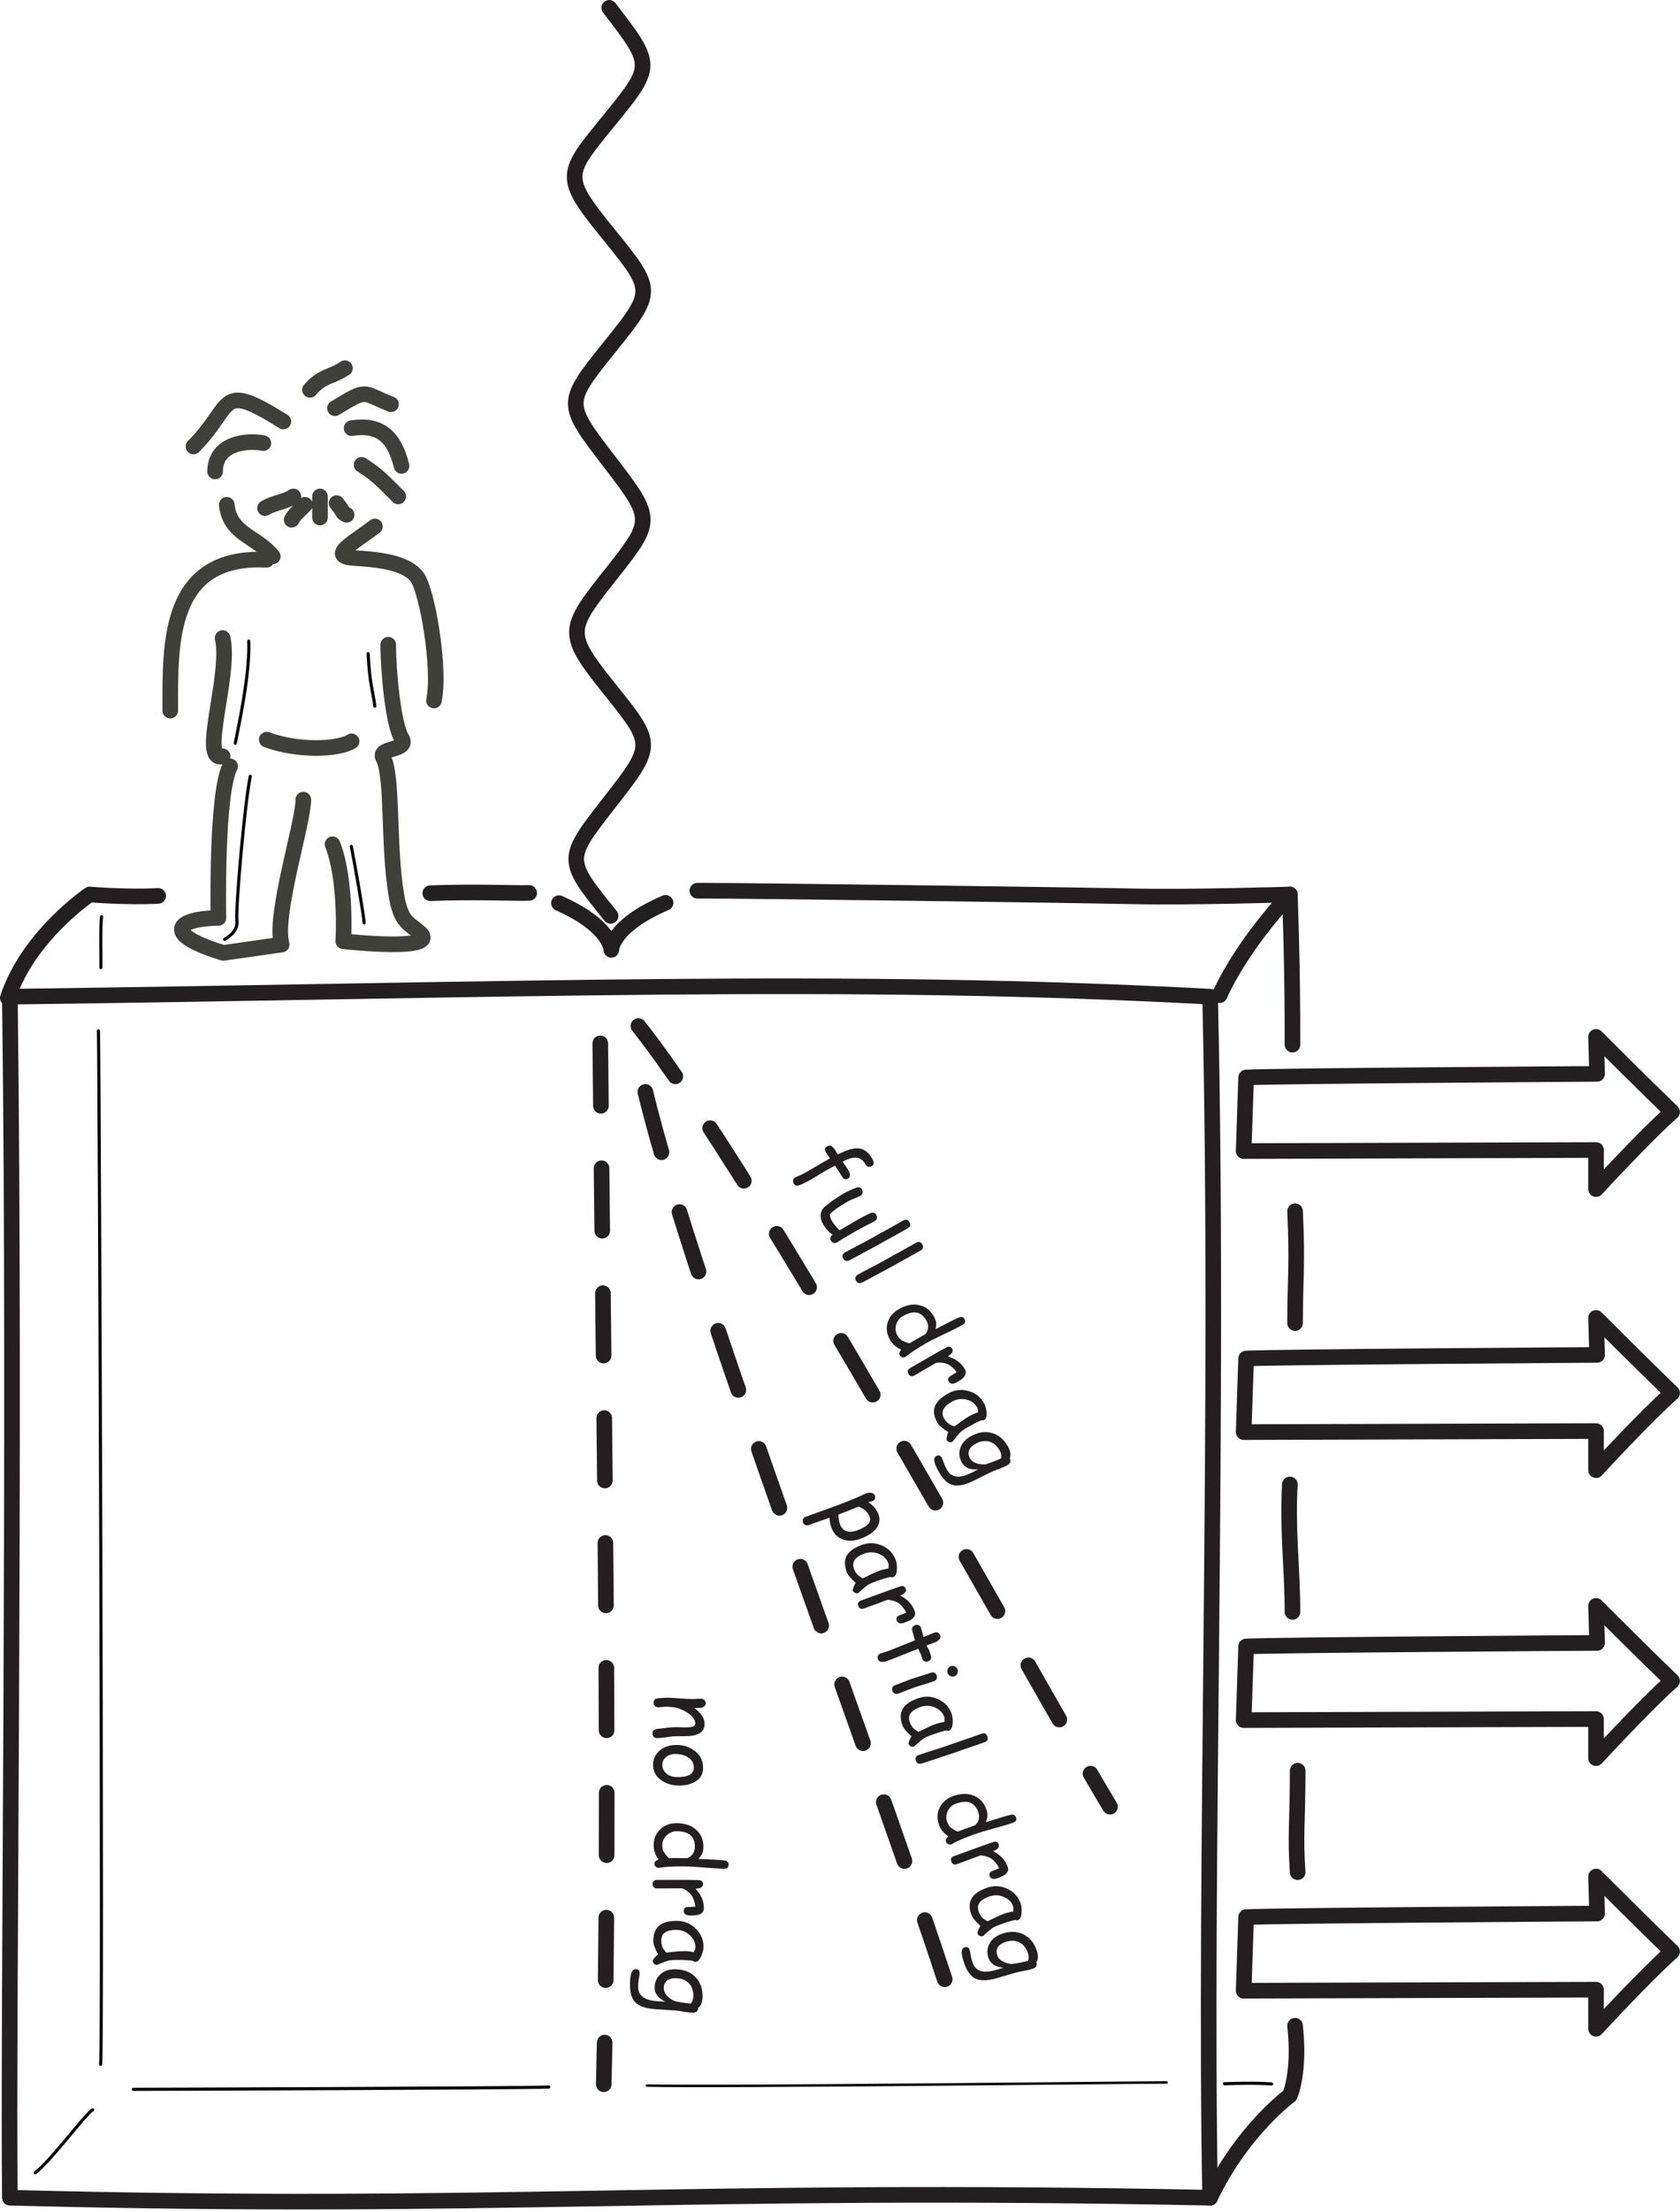 <?xml version="1.0" encoding="UTF-8" standalone="no"?>
<!DOCTYPE svg PUBLIC "-//W3C//DTD SVG 1.1//EN" "http://www.w3.org/Graphics/SVG/1.1/DTD/svg11.dtd">
<svg width="100%" height="100%" viewBox="0 0 673 885" version="1.1" xmlns="http://www.w3.org/2000/svg" xmlns:xlink="http://www.w3.org/1999/xlink" xml:space="preserve" xmlns:serif="http://www.serif.com/" style="fill-rule:evenodd;clip-rule:evenodd;stroke-linecap:round;stroke-linejoin:round;stroke-miterlimit:2;">
    <g transform="matrix(1,0,0,1,1.24176e-06,-3.183)">
        <g transform="matrix(4.167,0,0,4.167,0,0)">
            <path d="M58.569,1.514C62.809,7.035 62.87,7.035 58.602,12.277C54.332,17.52 53.971,17.673 58.451,23.191C62.934,28.713 62.934,28.713 58.605,34.107C54.275,39.501 54.275,39.501 58.576,45.097C62.878,50.693 62.817,50.769 58.669,56.012C54.521,61.254 54.308,61.595 58.58,66.927C62.88,72.295 62.94,72.295 58.611,77.841C54.343,83.31 54.282,83.311 58.704,88.756" style="fill:none;stroke:rgb(35,31,32);stroke-width:1.5px;"/>
        </g>
        <g transform="matrix(4.167,0,0,4.167,0,0)">
            <path d="M63.985,87.499C58.762,89.733 58.769,92.014 58.769,92.014C58.769,92.014 58.762,89.763 53.735,87.529" style="fill:none;stroke:rgb(35,31,32);stroke-width:1.5px;"/>
        </g>
        <g transform="matrix(4.167,0,0,4.167,0,0)">
            <path d="M153.435,127.377C153.435,127.377 158.311,132.254 160.749,134.591C158.261,136.775 153.435,142.007 153.435,142.007L153.435,138.248L119.559,138.349L119.796,131.278C122.793,131.125 153.537,130.933 153.537,130.933L153.435,127.377Z" style="fill:none;stroke:rgb(35,31,32);stroke-width:1.5px;"/>
        </g>
        <g transform="matrix(4.167,0,0,4.167,0,0)">
            <path d="M153.435,100.378C153.435,100.378 158.311,105.254 160.749,107.591C158.261,109.775 153.435,115.007 153.435,115.007L153.435,111.248L119.559,111.349L119.796,104.278C122.793,104.125 153.537,103.933 153.537,103.933L153.435,100.378Z" style="fill:none;stroke:rgb(35,31,32);stroke-width:1.5px;"/>
        </g>
        <g transform="matrix(4.167,0,0,4.167,0,0)">
            <path d="M153.435,155.044C153.435,155.044 158.311,159.921 160.749,162.258C158.261,164.442 153.435,169.674 153.435,169.674L153.435,165.915L119.559,166.016L119.796,158.944C122.793,158.792 153.537,158.6 153.537,158.6L153.435,155.044Z" style="fill:none;stroke:rgb(35,31,32);stroke-width:1.5px;"/>
        </g>
        <g transform="matrix(4.167,0,0,4.167,0,0)">
            <path d="M153.435,181.044C153.435,181.044 158.311,185.921 160.749,188.258C158.261,190.442 153.435,195.674 153.435,195.674L153.435,191.915L119.559,192.016L119.796,184.944C122.793,184.792 153.537,184.6 153.537,184.6L153.435,181.044Z" style="fill:none;stroke:rgb(35,31,32);stroke-width:1.5px;"/>
        </g>
        <g transform="matrix(4.167,0,0,4.167,0,0)">
            <path d="M116.334,96.518C117.252,136.376 115.752,180.126 116.334,211.902C65.501,210.877 48.001,213.127 0.949,211.902C0.751,195.127 1.501,139.876 0.949,96.518C50.001,95.877 81.002,94.627 116.334,96.518Z" style="fill:none;stroke:rgb(35,31,32);stroke-width:1.5px;"/>
        </g>
        <g transform="matrix(4.167,0,0,4.167,0,0)">
            <path d="M117.251,96.377C119.501,91.377 124.001,86.698 124.001,86.698C124.001,86.698 114.623,86.998 108.875,86.876C103,86.751 72.916,86.335 67.041,86.335" style="fill:none;stroke:rgb(35,31,32);stroke-width:1.5px;"/>
        </g>
        <g transform="matrix(4.167,0,0,4.167,0,0)">
            <path d="M15.208,86.835C12.208,87.001 8.616,86.698 8.616,86.698C8.616,86.698 2.75,90.627 0.75,96.627" style="fill:none;stroke:rgb(35,31,32);stroke-width:1.5px;"/>
        </g>
        <g transform="matrix(4.167,0,0,4.167,0,0)">
            <path d="M124.001,86.698C124.251,94.127 124.251,97.877 124.251,101.127" style="fill:none;stroke:rgb(35,31,32);stroke-width:1.5px;"/>
        </g>
        <g transform="matrix(4.167,0,0,4.167,0,0)">
            <path d="M124.501,117.127C124.751,122.377 124.501,123.627 124.501,127.877" style="fill:none;stroke:rgb(35,31,32);stroke-width:1.5px;"/>
        </g>
        <g transform="matrix(4.167,0,0,4.167,0,0)">
            <path d="M124.001,143.377C123.751,147.877 124.251,151.377 124.251,155.627" style="fill:none;stroke:rgb(35,31,32);stroke-width:1.5px;"/>
        </g>
        <g transform="matrix(4.167,0,0,4.167,0,0)">
            <path d="M124.751,170.877C124.751,176.127 124.501,176.877 124.751,180.627" style="fill:none;stroke:rgb(35,31,32);stroke-width:1.5px;"/>
        </g>
        <g transform="matrix(4.167,0,0,4.167,0,0)">
            <path d="M124.501,195.377C125.001,199.877 124.001,202.082 124.001,202.082C124.001,202.082 119.418,205.428 116.334,211.902" style="fill:none;stroke:rgb(35,31,32);stroke-width:1.5px;"/>
        </g>
        <g transform="matrix(4.167,0,0,4.167,0,0)">
            <path d="M25.64,71.825C28.681,72.945 32.522,72.784 33.802,71.986M37.323,62.702C37.323,65.263 37.804,70.384 38.605,71.665C39.403,72.945 36.259,72.515 36.843,73.585C37.804,75.345 37.286,82.091 38.124,86.868C38.544,89.275 39.218,89.419 40.202,90.23C42.817,92.292 33.003,91.189 33.003,91.189C33.003,91.189 33.349,85.367 31.968,81.872M36.042,51.339C33.962,52.941 31.401,54.22 34.122,54.38C36.843,54.54 39.132,54.917 40.093,56.199C41.054,57.478 42.368,64.972 41.718,68.06M22.12,74.386C20.755,76.997 20.999,88.949 20.999,88.949C20.999,88.949 17.48,88.949 17.48,90.07C17.48,91.189 21.48,92.31 21.48,92.31L27.081,91.509C26.28,88.788 29.161,79.827 29.161,77.585M21.401,62.06C22.218,65.542 19.13,74.074 21.401,73.423M25.64,54.54C16.043,54.085 16.368,62.673 16.368,69.034M21.8,49.259C22.101,52.118 24.663,52.265 26.226,54.22M32.362,49.099C33.241,50.197 32.808,49.962 33.323,50.22M29.8,38.216C30.98,36.841 31.819,37.031 33.163,36.136M34.763,45.419C36.292,46.365 37.108,47.286 38.284,48.458M33.802,41.898C36.569,41.472 37.909,42.745 38.605,45.525M32.202,39.978C35.401,38.056 34.698,38.447 37.589,39.603M25.319,43.337C23.554,42.997 20.679,43.431 20.679,46.058M27.241,41.257C20.905,37.296 22.542,39.712 18.599,43.658M29.321,49.259C28.89,49.736 28.327,50.124 28.042,50.7M30.761,48.458L30.761,50.486M25.48,49.579C26.355,49.044 27.366,49.015 28.2,48.458" style="fill:none;stroke:rgb(62,64,57);stroke-width:1.5px;"/>
        </g>
        <g transform="matrix(4.167,0,0,4.167,0,0)">
            <path d="M41.364,86.575C45.708,86.409 49.522,86.594 50.875,86.55" style="fill:none;stroke:rgb(35,31,32);stroke-width:1.5px;"/>
        </g>
        <g transform="matrix(4.167,0,0,4.167,0,0)">
            <path d="M61.375,99.333C73.331,114.48 99.485,162.364 106.709,174.335" style="fill:none;stroke:rgb(35,31,32);stroke-width:1.5px;stroke-dasharray:6,6;"/>
        </g>
        <g transform="matrix(4.167,0,0,4.167,0,0)">
            <path d="M57.708,101C58.041,136.333 58.708,175.333 58.041,201" style="fill:none;stroke:rgb(35,31,32);stroke-width:1.5px;stroke-dasharray:6,6;"/>
        </g>
        <g transform="matrix(4.167,0,0,4.167,0,0)">
            <path d="M62.041,105.667C66.708,125 84.375,170.667 92.041,194.667" style="fill:none;stroke:rgb(35,31,32);stroke-width:1.5px;stroke-dasharray:6,6;"/>
        </g>
        <g transform="matrix(4.167,0,0,4.167,0,0)">
            <path d="M62.842,167.619C62.923,167.7 63.031,167.745 63.157,167.745C63.4,167.745 63.715,167.718 64.102,167.655C64.489,167.592 64.795,167.565 65.038,167.565L65.893,167.565C66.433,167.556 66.838,167.484 67.117,167.358C67.531,167.169 67.738,166.845 67.738,166.377C67.738,165.855 67.414,165.351 66.757,164.856L67.27,164.847C67.648,164.82 67.837,164.667 67.837,164.397C67.837,164.271 67.801,164.172 67.72,164.091C67.639,164.001 67.531,163.965 67.405,163.965C67.315,163.965 67.171,163.965 66.991,163.974C66.802,163.983 66.667,163.992 66.577,163.992C66.271,163.992 65.857,163.974 65.317,163.929C64.786,163.884 64.372,163.866 64.066,163.866C63.976,163.866 63.85,163.875 63.67,163.893C63.499,163.911 63.364,163.92 63.274,163.92C63.148,163.92 63.04,163.965 62.959,164.037C62.878,164.118 62.833,164.226 62.833,164.352C62.833,164.478 62.878,164.586 62.959,164.658C63.04,164.739 63.148,164.784 63.274,164.784C63.364,164.784 63.499,164.775 63.67,164.757C63.85,164.739 63.976,164.73 64.066,164.73C64.201,164.73 64.345,164.739 64.489,164.757C64.66,164.775 64.804,164.793 64.921,164.793C65.461,164.946 65.911,165.162 66.262,165.432C66.649,165.729 66.847,166.044 66.847,166.368C66.847,166.602 66.532,166.719 65.902,166.719C65.812,166.719 65.677,166.719 65.479,166.71C65.281,166.701 65.146,166.692 65.065,166.692C64.768,166.692 64.444,166.71 64.102,166.755L63.139,166.872C62.86,166.908 62.725,167.052 62.725,167.304C62.725,167.43 62.761,167.538 62.842,167.619Z" style="fill:rgb(35,31,32);fill-rule:nonzero;"/>
        </g>
        <g transform="matrix(4.167,0,0,4.167,0,0)">
            <path d="M63.562,171.79C64.021,172.123 64.579,172.294 65.227,172.303C65.839,172.312 66.361,172.195 66.793,171.952C67.324,171.655 67.594,171.205 67.594,170.62C67.594,169.891 67.297,169.315 66.703,168.91C66.199,168.559 65.614,168.388 64.957,168.406C64.273,168.424 63.724,168.631 63.328,169.027C62.959,169.387 62.779,169.81 62.779,170.305C62.779,170.917 63.04,171.421 63.562,171.79ZM65.002,171.484C64.579,171.466 64.246,171.34 64.003,171.088C63.778,170.872 63.67,170.602 63.67,170.296C63.67,170.035 63.769,169.81 63.967,169.621C64.201,169.387 64.534,169.27 64.957,169.27C65.38,169.27 65.758,169.369 66.091,169.558C66.505,169.801 66.703,170.134 66.703,170.566C66.703,171.214 66.136,171.529 65.002,171.484Z" style="fill:rgb(35,31,32);fill-rule:nonzero;"/>
        </g>
        <g transform="matrix(4.167,0,0,4.167,0,0)">
            <path d="M69.619,180.293C69.898,180.293 70.042,180.158 70.042,179.897C70.042,179.672 69.916,179.537 69.655,179.501C69.223,179.447 68.395,179.402 67.162,179.357L67.459,178.943C67.567,178.763 67.621,178.493 67.621,178.16C67.621,177.494 67.387,176.954 66.91,176.54C66.442,176.126 65.821,175.919 65.038,175.919C64.39,175.919 63.859,176.126 63.445,176.531C63.04,176.936 62.842,177.44 62.842,178.043C62.842,178.286 62.878,178.529 62.959,178.754C63.04,178.979 63.157,179.204 63.31,179.411C63.049,179.492 62.914,179.627 62.914,179.807C62.914,179.915 62.95,180.005 63.031,180.086C63.103,180.176 63.202,180.212 63.319,180.212C63.346,180.212 63.382,180.212 63.418,180.203C63.913,180.113 64.651,180.068 65.632,180.068C66.055,180.068 66.487,180.086 66.919,180.122C68.314,180.239 69.205,180.293 69.619,180.293ZM66.622,178.835C66.505,179.024 66.325,179.168 66.091,179.276L65.578,179.276L65.065,179.267L64.309,179.276C64.255,179.24 64.21,179.195 64.174,179.15C63.976,178.925 63.859,178.763 63.805,178.664C63.715,178.493 63.67,178.286 63.67,178.043C63.67,177.683 63.805,177.368 64.075,177.098C64.354,176.828 64.678,176.693 65.056,176.693C65.641,176.693 66.073,176.819 66.37,177.062C66.658,177.305 66.802,177.683 66.802,178.169C66.802,178.43 66.739,178.655 66.622,178.835Z" style="fill:rgb(35,31,32);fill-rule:nonzero;"/>
        </g>
        <g transform="matrix(4.167,0,0,4.167,0,0)">
            <path d="M66.586,184.788C66.946,184.788 67.216,184.725 67.396,184.608C67.576,184.491 67.666,184.32 67.666,184.077C67.666,183.393 67.396,182.772 66.856,182.205C67.342,182.205 67.585,182.061 67.585,181.773C67.585,181.512 67.441,181.386 67.144,181.386C67.045,181.386 66.901,181.386 66.703,181.377C66.514,181.368 66.37,181.368 66.271,181.368L63.184,181.368C62.887,181.368 62.743,181.494 62.743,181.755C62.743,182.043 62.887,182.187 63.184,182.187L65.596,182.178C65.974,182.349 66.262,182.565 66.46,182.826C66.658,183.105 66.793,183.483 66.847,183.942L66.478,183.96C66.325,183.969 66.226,183.969 66.172,183.969C65.875,183.969 65.731,184.095 65.731,184.347C65.731,184.617 65.911,184.761 66.28,184.788L66.586,184.788Z" style="fill:rgb(35,31,32);fill-rule:nonzero;"/>
        </g>
        <g transform="matrix(4.167,0,0,4.167,0,0)">
            <path d="M62.869,189.41C62.941,189.491 63.04,189.536 63.157,189.536L63.229,189.509C63.337,189.464 63.409,189.428 63.463,189.41C63.85,189.257 64.111,189.167 64.237,189.131C64.444,189.077 64.732,189.059 65.101,189.059C65.497,189.059 65.821,189.068 66.082,189.086C66.334,189.104 66.514,189.122 66.631,189.158C66.694,189.212 66.757,189.248 66.838,189.248C67.072,189.248 67.27,189.041 67.432,188.645C67.567,188.33 67.63,188.042 67.63,187.79C67.63,187.106 67.378,186.53 66.874,186.035C66.37,185.549 65.767,185.306 65.056,185.306C64.309,185.306 63.751,185.45 63.382,185.747C62.995,186.062 62.806,186.566 62.806,187.25C62.806,187.394 62.842,187.574 62.923,187.79C62.995,187.997 63.112,188.249 63.265,188.528C63.175,188.591 63.067,188.69 62.941,188.825C62.815,188.969 62.752,189.068 62.752,189.131C62.752,189.239 62.788,189.329 62.869,189.41ZM64.057,188.357C63.895,188.159 63.778,188.015 63.724,187.907C63.625,187.709 63.571,187.475 63.571,187.196C63.571,186.854 63.688,186.593 63.931,186.422C64.174,186.251 64.534,186.17 65.011,186.17C65.497,186.17 65.929,186.332 66.298,186.665C66.667,186.998 66.856,187.385 66.856,187.844C66.856,187.889 66.847,187.952 66.82,188.033C66.793,188.105 66.748,188.204 66.694,188.312C66.523,188.276 66.37,188.249 66.217,188.24C66.073,188.222 65.938,188.213 65.812,188.213C65.416,188.213 64.84,188.258 64.057,188.357Z" style="fill:rgb(35,31,32);fill-rule:nonzero;"/>
        </g>
        <g transform="matrix(4.167,0,0,4.167,0,0)">
            <path d="M65.758,194.033C66.109,194.096 66.388,194.123 66.595,194.123C66.937,194.123 67.108,193.97 67.117,193.655C67.261,193.556 67.36,193.421 67.432,193.232C67.504,193.052 67.54,192.818 67.54,192.548C67.54,191.738 67.288,191.108 66.793,190.64C66.307,190.181 65.677,189.956 64.885,189.956C64.309,189.956 63.832,190.118 63.472,190.451C63.112,190.784 62.932,191.216 62.932,191.747C62.932,192.026 63.022,192.278 63.193,192.494C63.364,192.719 63.616,192.899 63.958,193.061C63.175,193.052 62.59,192.98 62.212,192.836C61.645,192.62 61.357,192.233 61.348,191.675C61.339,191.378 61.366,191.099 61.42,190.856C61.465,190.613 61.492,190.433 61.492,190.325C61.492,190.073 61.366,189.947 61.105,189.947C60.871,189.947 60.718,190.127 60.646,190.496C60.592,190.766 60.565,191.09 60.565,191.477C60.565,192.143 60.7,192.656 60.97,193.007C61.195,193.295 61.546,193.502 62.023,193.637C62.392,193.736 62.878,193.799 63.463,193.817L64.939,193.916C65.083,193.925 65.353,193.97 65.758,194.033ZM66.595,192.899C66.559,193.025 66.496,193.142 66.415,193.259C65.812,193.187 65.362,193.124 65.083,193.061C64.813,193.025 64.543,192.881 64.264,192.629C63.967,192.359 63.814,192.071 63.814,191.774C63.814,191.45 63.913,191.216 64.102,191.054C64.291,190.892 64.579,190.811 64.957,190.811C65.434,190.811 65.83,190.946 66.145,191.216C66.487,191.522 66.658,191.954 66.658,192.503C66.658,192.638 66.64,192.773 66.595,192.899Z" style="fill:rgb(35,31,32);fill-rule:nonzero;"/>
        </g>
        <g transform="matrix(4.167,0,0,4.167,0,0)">
            <path d="M83.79,112.812C84.032,112.673 84.053,112.421 83.841,112.055C83.522,111.502 83.12,111.183 82.647,111.102C82.256,111.037 81.762,111.135 81.152,111.394C80.893,111.502 80.689,111.599 80.544,111.672L80.325,111.31C80.053,110.875 79.794,110.733 79.545,110.877C79.295,111.021 79.243,111.218 79.391,111.475C79.441,111.561 79.569,111.747 79.777,112.053L78.67,112.692L77.638,113.298C77.248,113.523 76.876,113.707 76.517,113.841C76.486,113.859 76.458,113.865 76.435,113.879C76.333,113.937 76.278,114.021 76.248,114.132C76.223,114.25 76.241,114.354 76.304,114.463C76.417,114.658 76.586,114.716 76.811,114.638C77.115,114.535 77.507,114.35 77.991,114.071C78.139,113.986 78.376,113.839 78.683,113.651C78.99,113.463 79.227,113.316 79.383,113.226L80.267,112.757C80.575,113.203 80.758,113.482 80.825,113.599C80.885,113.72 80.951,113.817 81.016,113.894C81.16,114.071 81.327,114.109 81.515,114.001C81.772,113.853 81.779,113.578 81.545,113.173C81.473,113.048 81.296,112.776 81.017,112.366L81.256,112.238C82.158,111.821 82.785,111.917 83.14,112.533C83.329,112.86 83.548,112.952 83.79,112.812Z" style="fill:rgb(35,31,32);fill-rule:nonzero;"/>
        </g>
        <g transform="matrix(4.167,0,0,4.167,0,0)">
            <path d="M84.087,118.079C84.201,118.024 84.264,117.935 84.294,117.825C84.319,117.706 84.308,117.598 84.245,117.489C84.115,117.263 83.931,117.213 83.679,117.317C83.246,117.504 82.762,117.763 82.216,118.078L81.48,118.514L80.709,118.959C80.379,118.64 80.118,118.313 79.924,117.978C79.875,117.892 79.845,117.805 79.824,117.714C79.797,117.615 79.784,117.519 79.781,117.406C79.936,117.243 80.156,117.065 80.434,116.863C80.724,116.664 81.082,116.437 81.502,116.194C81.635,116.117 81.839,116.02 82.119,115.911C82.398,115.801 82.594,115.709 82.711,115.641C82.82,115.578 82.891,115.485 82.921,115.375C82.946,115.256 82.928,115.153 82.865,115.043C82.743,114.833 82.567,114.779 82.326,114.866C81.841,115.052 81.421,115.243 81.07,115.445C80.548,115.747 79.975,116.14 79.363,116.629C79.078,116.855 78.918,117.135 78.894,117.471C78.872,117.775 78.959,118.088 79.152,118.423C79.391,118.837 79.688,119.153 80.032,119.371C79.822,119.565 79.769,119.761 79.882,119.956C79.945,120.065 80.025,120.133 80.14,120.171C80.251,120.2 80.367,120.185 80.476,120.122C80.531,120.091 80.612,120.033 80.724,119.958C80.829,119.887 80.915,119.838 80.969,119.806C81.156,119.698 81.429,119.541 81.791,119.322C82.157,119.11 82.43,118.953 82.609,118.849L84.087,118.079Z" style="fill:rgb(35,31,32);fill-rule:nonzero;"/>
        </g>
        <g transform="matrix(4.167,0,0,4.167,0,0)">
            <path d="M85.881,119.548C86.4,119.258 86.864,119.001 87.262,118.771C87.519,118.623 87.572,118.426 87.428,118.176C87.284,117.927 87.087,117.874 86.83,118.023C86.432,118.252 85.968,118.51 85.449,118.799C84.918,119.085 84.453,119.343 84.056,119.572C83.752,119.748 83.275,120.002 82.646,120.334C82.012,120.659 81.543,120.909 81.239,121.084C80.982,121.233 80.922,121.434 81.066,121.683C81.196,121.909 81.393,121.962 81.664,121.837C82.067,121.635 82.36,121.477 82.562,121.36L84.488,120.321C84.885,120.091 85.35,119.833 85.881,119.548Z" style="fill:rgb(35,31,32);fill-rule:nonzero;"/>
        </g>
        <g transform="matrix(4.167,0,0,4.167,0,0)">
            <path d="M87.113,121.682C87.632,121.393 88.097,121.135 88.494,120.906C88.751,120.757 88.804,120.561 88.66,120.311C88.516,120.062 88.319,120.009 88.062,120.158C87.665,120.387 87.2,120.645 86.681,120.934C86.15,121.22 85.686,121.478 85.288,121.707C84.984,121.883 84.508,122.137 83.878,122.469C83.245,122.794 82.776,123.043 82.472,123.219C82.215,123.367 82.154,123.569 82.298,123.818C82.429,124.044 82.625,124.097 82.896,123.972C83.299,123.77 83.592,123.611 83.795,123.494L85.72,122.455C86.118,122.226 86.582,121.968 87.113,121.682Z" style="fill:rgb(35,31,32);fill-rule:nonzero;"/>
        </g>
        <g transform="matrix(4.167,0,0,4.167,0,0)">
            <path d="M92.55,128.039C92.792,127.9 92.849,127.711 92.718,127.485C92.606,127.29 92.429,127.236 92.185,127.335C91.784,127.504 91.045,127.879 89.954,128.457L90.004,127.95C90.008,127.74 89.92,127.479 89.753,127.191C89.42,126.614 88.948,126.263 88.327,126.143C87.715,126.019 87.074,126.15 86.396,126.542C85.835,126.866 85.478,127.31 85.322,127.868C85.174,128.421 85.254,128.957 85.556,129.479C85.677,129.689 85.83,129.882 86.013,130.036C86.195,130.191 86.409,130.327 86.645,130.43C86.46,130.63 86.41,130.815 86.5,130.971C86.554,131.064 86.63,131.124 86.741,131.154C86.848,131.196 86.952,131.177 87.054,131.119C87.077,131.105 87.108,131.087 87.135,131.062C87.518,130.736 88.135,130.328 88.985,129.838C89.351,129.626 89.734,129.426 90.126,129.241C91.393,128.645 92.192,128.246 92.55,128.039ZM89.226,128.275C89.219,128.497 89.135,128.712 88.986,128.922L88.542,129.179L88.093,129.428L87.443,129.813C87.378,129.809 87.317,129.793 87.263,129.772C86.979,129.676 86.797,129.594 86.7,129.535C86.537,129.432 86.395,129.275 86.273,129.065C86.093,128.753 86.052,128.413 86.151,128.044C86.258,127.671 86.471,127.392 86.798,127.203C87.305,126.91 87.742,126.803 88.121,126.865C88.492,126.932 88.805,127.187 89.048,127.608C89.179,127.834 89.237,128.061 89.226,128.275Z" style="fill:rgb(35,31,32);fill-rule:nonzero;"/>
        </g>
        <g transform="matrix(4.167,0,0,4.167,0,0)">
            <path d="M92.171,133.449C92.483,133.269 92.685,133.079 92.782,132.888C92.88,132.697 92.872,132.503 92.751,132.293C92.409,131.701 91.864,131.298 91.113,131.077C91.534,130.834 91.673,130.588 91.529,130.338C91.398,130.112 91.21,130.075 90.953,130.224C90.867,130.273 90.743,130.345 90.567,130.436C90.399,130.523 90.274,130.595 90.188,130.644L87.515,132.188C87.257,132.336 87.196,132.518 87.326,132.744C87.47,132.993 87.667,133.046 87.924,132.897L90.009,131.683C90.421,131.643 90.779,131.686 91.081,131.813C91.392,131.955 91.698,132.215 91.974,132.586L91.663,132.786C91.535,132.87 91.45,132.919 91.403,132.946C91.146,133.095 91.084,133.276 91.21,133.494C91.345,133.728 91.573,133.763 91.906,133.602C91.953,133.575 92.038,133.525 92.171,133.449Z" style="fill:rgb(35,31,32);fill-rule:nonzero;"/>
        </g>
        <g transform="matrix(4.167,0,0,4.167,0,0)">
            <path d="M91.262,139.309C91.365,139.343 91.474,139.332 91.575,139.274L91.624,139.214C91.695,139.121 91.739,139.054 91.777,139.012C92.036,138.686 92.217,138.477 92.308,138.383C92.46,138.233 92.7,138.073 93.02,137.889C93.363,137.691 93.648,137.536 93.883,137.422C94.11,137.311 94.275,137.237 94.394,137.209C94.476,137.225 94.549,137.224 94.619,137.184C94.821,137.067 94.889,136.789 94.832,136.365C94.791,136.024 94.702,135.743 94.576,135.525C94.234,134.933 93.727,134.56 93.043,134.383C92.364,134.214 91.72,134.305 91.104,134.661C90.458,135.034 90.046,135.438 89.875,135.88C89.698,136.346 89.786,136.877 90.128,137.47C90.2,137.594 90.321,137.732 90.499,137.879C90.665,138.022 90.892,138.182 91.164,138.347C91.118,138.446 91.074,138.586 91.032,138.766C90.995,138.954 90.99,139.071 91.022,139.126C91.076,139.219 91.152,139.279 91.262,139.309ZM91.765,137.803C91.526,137.712 91.352,137.646 91.251,137.58C91.067,137.458 90.903,137.282 90.763,137.04C90.592,136.744 90.563,136.46 90.688,136.19C90.813,135.92 91.084,135.67 91.498,135.432C91.918,135.189 92.374,135.113 92.86,135.217C93.346,135.321 93.703,135.561 93.932,135.959C93.955,135.998 93.979,136.057 93.996,136.141C94.008,136.216 94.019,136.325 94.026,136.445C93.86,136.5 93.714,136.553 93.577,136.621C93.443,136.678 93.322,136.738 93.213,136.801C92.87,136.999 92.393,137.325 91.765,137.803Z" style="fill:rgb(35,31,32);fill-rule:nonzero;"/>
        </g>
        <g transform="matrix(4.167,0,0,4.167,0,0)">
            <path d="M96.076,141.869C96.412,141.748 96.667,141.632 96.846,141.528C97.142,141.357 97.214,141.139 97.064,140.862C97.139,140.704 97.158,140.538 97.125,140.338C97.098,140.146 97.012,139.926 96.877,139.692C96.472,138.99 95.939,138.571 95.276,138.413C94.626,138.259 93.968,138.379 93.282,138.775C92.783,139.063 92.451,139.442 92.305,139.91C92.16,140.378 92.22,140.842 92.486,141.302C92.625,141.544 92.829,141.717 93.085,141.819C93.346,141.928 93.654,141.958 94.031,141.927C93.349,142.311 92.806,142.541 92.407,142.605C91.808,142.702 91.365,142.511 91.078,142.032C90.922,141.779 90.806,141.524 90.731,141.287C90.648,141.054 90.582,140.884 90.528,140.791C90.402,140.573 90.23,140.526 90.004,140.657C89.801,140.774 89.758,141.006 89.881,141.362C89.969,141.623 90.107,141.917 90.301,142.252C90.634,142.829 91.007,143.205 91.417,143.374C91.755,143.511 92.163,143.515 92.644,143.394C93.013,143.295 93.465,143.106 93.981,142.829L95.308,142.177C95.438,142.113 95.694,142.017 96.076,141.869ZM96.234,140.468C96.266,140.596 96.27,140.728 96.258,140.87C95.7,141.109 95.279,141.28 95.006,141.365C94.754,141.469 94.448,141.479 94.08,141.4C93.688,141.315 93.412,141.142 93.263,140.885C93.101,140.604 93.07,140.352 93.153,140.117C93.235,139.882 93.444,139.668 93.771,139.479C94.185,139.241 94.595,139.16 95.003,139.236C95.452,139.33 95.816,139.619 96.091,140.094C96.158,140.211 96.21,140.337 96.234,140.468Z" style="fill:rgb(35,31,32);fill-rule:nonzero;"/>
        </g>
        <g transform="matrix(4.167,0,0,4.167,0,0)">
            <path d="M81.035,148.664C81.541,148.843 82.09,148.825 82.682,148.61C83.333,148.373 83.82,148.081 84.141,147.725C84.544,147.281 84.65,146.782 84.444,146.216C84.37,146.013 84.251,145.817 84.095,145.625C83.93,145.436 83.729,145.25 83.473,145.075C83.553,145.056 83.632,145.037 83.723,145.023C83.793,145.007 83.836,144.991 83.861,144.982C83.971,144.942 84.052,144.874 84.1,144.77C84.148,144.667 84.157,144.558 84.12,144.457C84.061,144.296 83.934,144.208 83.742,144.182C83.579,144.155 83.406,144.18 83.212,144.251L82.391,144.626C81.912,144.839 81.369,145.056 80.763,145.286L79.114,145.886L77.462,146.478C77.343,146.521 77.254,146.592 77.206,146.695C77.157,146.799 77.152,146.916 77.195,147.035C77.235,147.145 77.314,147.231 77.418,147.279C77.522,147.327 77.636,147.324 77.754,147.281L79.736,146.569C79.763,146.933 79.832,147.253 79.933,147.532C80.14,148.099 80.506,148.473 81.035,148.664ZM83.443,147.203C83.236,147.422 82.885,147.616 82.386,147.798C82.031,147.927 81.716,147.956 81.429,147.878C81.111,147.793 80.885,147.569 80.762,147.23C80.651,146.926 80.603,146.608 80.61,146.261C81.295,146.011 81.94,145.758 82.554,145.496C82.845,145.639 83.065,145.769 83.194,145.886C83.381,146.057 83.523,146.264 83.615,146.517C83.705,146.763 83.645,146.995 83.443,147.203Z" style="fill:rgb(35,31,32);fill-rule:nonzero;"/>
        </g>
        <g transform="matrix(4.167,0,0,4.167,0,0)">
            <path d="M82.193,153.793C82.289,153.845 82.397,153.853 82.507,153.813L82.566,153.763C82.652,153.684 82.707,153.626 82.752,153.59C83.063,153.314 83.277,153.14 83.384,153.063C83.56,152.942 83.824,152.826 84.171,152.7C84.543,152.565 84.85,152.462 85.102,152.39C85.345,152.321 85.52,152.276 85.642,152.27C85.72,152.299 85.792,152.311 85.868,152.284C86.088,152.204 86.203,151.941 86.22,151.514C86.239,151.172 86.199,150.88 86.113,150.643C85.879,150 85.445,149.545 84.803,149.252C84.163,148.968 83.513,148.946 82.845,149.189C82.143,149.444 81.668,149.771 81.423,150.176C81.167,150.604 81.162,151.142 81.395,151.785C81.445,151.921 81.54,152.077 81.69,152.253C81.829,152.423 82.025,152.619 82.264,152.829C82.201,152.919 82.133,153.049 82.061,153.219C81.992,153.397 81.967,153.512 81.988,153.571C82.025,153.673 82.09,153.745 82.193,153.793ZM82.95,152.398C82.73,152.267 82.57,152.172 82.483,152.089C82.322,151.936 82.191,151.735 82.096,151.473C81.979,151.151 82,150.866 82.169,150.622C82.339,150.379 82.65,150.179 83.098,150.016C83.555,149.85 84.016,149.854 84.477,150.041C84.937,150.228 85.247,150.527 85.404,150.958C85.42,151 85.433,151.063 85.435,151.148C85.434,151.225 85.426,151.333 85.412,151.453C85.239,151.478 85.086,151.505 84.939,151.549C84.798,151.581 84.668,151.619 84.55,151.662C84.177,151.797 83.652,152.037 82.95,152.398Z" style="fill:rgb(35,31,32);fill-rule:nonzero;"/>
        </g>
        <g transform="matrix(4.167,0,0,4.167,0,0)">
            <path d="M87.159,156.571C87.498,156.448 87.73,156.296 87.859,156.125C87.988,155.953 88.014,155.762 87.931,155.534C87.697,154.891 87.231,154.4 86.53,154.052C86.986,153.885 87.165,153.667 87.067,153.396C86.978,153.151 86.799,153.082 86.52,153.183C86.427,153.217 86.292,153.267 86.103,153.326C85.922,153.382 85.787,153.431 85.694,153.465L82.793,154.521C82.514,154.623 82.422,154.79 82.511,155.035C82.609,155.306 82.794,155.392 83.073,155.291L85.336,154.457C85.75,154.489 86.095,154.593 86.37,154.771C86.651,154.965 86.908,155.274 87.115,155.687L86.775,155.83C86.634,155.891 86.541,155.925 86.49,155.943C86.211,156.045 86.119,156.212 86.205,156.449C86.297,156.703 86.516,156.777 86.872,156.676C86.923,156.657 87.016,156.623 87.159,156.571Z" style="fill:rgb(35,31,32);fill-rule:nonzero;"/>
        </g>
        <g transform="matrix(4.167,0,0,4.167,0,0)">
            <path d="M88.887,160.372C88.991,160.42 89.105,160.417 89.223,160.374C89.426,160.3 89.523,160.169 89.52,159.978C89.515,159.885 89.461,159.684 89.359,159.405C89.341,159.354 89.242,159.16 89.076,158.838L89.33,158.745L89.578,158.664C89.722,158.612 89.84,158.569 89.939,158.524C90.329,158.334 90.48,158.116 90.391,157.871C90.351,157.761 90.28,157.672 90.176,157.623C90.069,157.566 89.955,157.569 89.845,157.609C89.736,157.649 89.566,157.711 89.344,157.811C89.11,157.906 88.927,157.982 88.784,158.034L88.534,157.138C88.491,157.02 88.424,156.939 88.311,156.894C88.207,156.846 88.094,156.849 87.975,156.892C87.73,156.981 87.641,157.157 87.696,157.415C87.81,157.833 87.896,158.147 87.961,158.353L85.578,159.306C85.469,159.346 85.316,159.402 85.102,159.47C84.887,159.539 84.732,159.585 84.622,159.625C84.521,159.662 84.443,159.739 84.403,159.839C84.358,159.952 84.358,160.057 84.398,160.167C84.508,160.471 84.865,160.504 85.463,160.277L85.671,160.192L85.849,160.127L88.265,159.162C88.421,159.459 88.506,159.639 88.53,159.707C88.549,159.757 88.574,159.825 88.596,159.913C88.624,159.989 88.64,160.059 88.661,160.119C88.704,160.237 88.784,160.323 88.887,160.372Z" style="fill:rgb(35,31,32);fill-rule:nonzero;"/>
        </g>
        <g transform="matrix(4.167,0,0,4.167,0,0)">
            <path d="M91.366,161.788C91.493,161.847 91.622,161.858 91.757,161.809C91.884,161.763 91.975,161.672 92.035,161.545C92.094,161.418 92.101,161.281 92.055,161.154C92.006,161.019 91.915,160.928 91.785,160.86C91.658,160.801 91.53,160.79 91.403,160.836C91.268,160.886 91.176,160.976 91.117,161.103C91.061,161.239 91.05,161.367 91.1,161.502C91.146,161.629 91.24,161.729 91.366,161.788ZM88.798,162.599C89.196,162.482 89.52,162.374 89.783,162.279C89.901,162.235 89.99,162.165 90.039,162.061C90.087,161.957 90.092,161.84 90.049,161.722C90.006,161.603 89.927,161.517 89.823,161.469C89.719,161.42 89.606,161.424 89.487,161.467C89.225,161.562 88.901,161.671 88.502,161.787C88.112,161.9 87.776,162.003 87.523,162.095C87.354,162.157 87.111,162.255 86.785,162.383C86.458,162.512 86.213,162.601 86.052,162.659C85.925,162.706 85.844,162.773 85.796,162.877C85.748,162.981 85.742,163.098 85.785,163.216C85.828,163.335 85.908,163.421 86.011,163.469C86.115,163.518 86.221,163.518 86.347,163.471C86.508,163.413 86.753,163.324 87.08,163.195C87.407,163.067 87.649,162.969 87.818,162.907C88.072,162.815 88.408,162.712 88.798,162.599Z" style="fill:rgb(35,31,32);fill-rule:nonzero;"/>
        </g>
        <g transform="matrix(4.167,0,0,4.167,0,0)">
            <path d="M87.56,168.54C87.656,168.591 87.764,168.599 87.874,168.559L87.932,168.509C88.018,168.43 88.074,168.372 88.118,168.336C88.43,168.06 88.644,167.886 88.75,167.809C88.926,167.688 89.191,167.573 89.537,167.446C89.91,167.311 90.217,167.209 90.469,167.136C90.712,167.067 90.887,167.022 91.009,167.016C91.087,167.045 91.158,167.058 91.234,167.03C91.454,166.95 91.57,166.688 91.586,166.26C91.605,165.918 91.566,165.626 91.48,165.389C91.246,164.746 90.812,164.291 90.169,163.998C89.529,163.714 88.88,163.692 88.212,163.935C87.51,164.191 87.035,164.517 86.789,164.922C86.533,165.35 86.528,165.889 86.762,166.531C86.811,166.667 86.907,166.824 87.057,166.999C87.195,167.169 87.391,167.365 87.631,167.575C87.568,167.665 87.5,167.795 87.428,167.965C87.359,168.144 87.333,168.258 87.355,168.317C87.392,168.419 87.456,168.491 87.56,168.54ZM88.316,167.144C88.096,167.013 87.937,166.918 87.85,166.835C87.689,166.683 87.558,166.481 87.463,166.219C87.346,165.898 87.366,165.612 87.536,165.369C87.706,165.125 88.017,164.925 88.465,164.762C88.922,164.596 89.383,164.601 89.843,164.787C90.304,164.974 90.614,165.273 90.771,165.704C90.786,165.747 90.8,165.809 90.802,165.894C90.801,165.971 90.793,166.08 90.779,166.2C90.606,166.224 90.453,166.251 90.306,166.295C90.165,166.327 90.035,166.365 89.916,166.408C89.544,166.544 89.018,166.783 88.316,167.144Z" style="fill:rgb(35,31,32);fill-rule:nonzero;"/>
        </g>
        <g transform="matrix(4.167,0,0,4.167,0,0)">
            <path d="M93.16,168.664C93.721,168.469 94.223,168.296 94.655,168.139C94.934,168.037 95.02,167.853 94.921,167.582C94.823,167.311 94.638,167.225 94.359,167.327C93.928,167.484 93.426,167.657 92.865,167.852C92.292,168.041 91.79,168.214 91.358,168.371C91.029,168.491 90.515,168.659 89.838,168.877C89.157,169.086 88.652,169.251 88.322,169.371C88.043,169.472 87.949,169.66 88.047,169.931C88.136,170.176 88.321,170.262 88.609,170.186C89.041,170.057 89.357,169.952 89.577,169.872L91.654,169.183C92.085,169.026 92.587,168.853 93.16,168.664Z" style="fill:rgb(35,31,32);fill-rule:nonzero;"/>
        </g>
        <g transform="matrix(4.167,0,0,4.167,0,0)">
            <path d="M97.411,175.868C97.673,175.773 97.762,175.596 97.673,175.351C97.596,175.14 97.431,175.056 97.174,175.111C96.749,175.208 95.956,175.449 94.782,175.829L94.919,175.338C94.959,175.132 94.918,174.86 94.804,174.547C94.576,173.921 94.171,173.494 93.582,173.268C93,173.039 92.346,173.057 91.61,173.325C91.001,173.546 90.573,173.922 90.322,174.445C90.08,174.964 90.067,175.505 90.273,176.072C90.356,176.3 90.473,176.516 90.626,176.7C90.779,176.883 90.966,177.055 91.181,177.197C90.963,177.362 90.882,177.535 90.944,177.705C90.981,177.806 91.045,177.878 91.149,177.927C91.248,177.987 91.353,177.987 91.463,177.947C91.488,177.937 91.522,177.925 91.553,177.904C91.987,177.65 92.665,177.356 93.587,177.02C93.985,176.876 94.397,176.745 94.815,176.631C96.166,176.264 97.022,176.01 97.411,175.868ZM94.096,175.523C94.051,175.741 93.931,175.937 93.748,176.119L93.266,176.294L92.78,176.461L92.073,176.728C92.01,176.713 91.952,176.686 91.903,176.656C91.64,176.513 91.475,176.4 91.39,176.326C91.247,176.196 91.134,176.017 91.051,175.788C90.928,175.45 90.947,175.108 91.108,174.762C91.278,174.413 91.536,174.175 91.892,174.046C92.441,173.846 92.89,173.816 93.253,173.943C93.606,174.073 93.871,174.379 94.037,174.836C94.126,175.081 94.144,175.314 94.096,175.523Z" style="fill:rgb(35,31,32);fill-rule:nonzero;"/>
        </g>
        <g transform="matrix(4.167,0,0,4.167,0,0)">
            <path d="M96.098,181.13C96.437,181.007 96.669,180.855 96.798,180.684C96.927,180.512 96.953,180.321 96.87,180.092C96.636,179.45 96.17,178.958 95.469,178.61C95.925,178.444 96.104,178.226 96.006,177.955C95.917,177.71 95.738,177.641 95.459,177.742C95.366,177.776 95.231,177.825 95.042,177.885C94.861,177.941 94.726,177.99 94.633,178.024L91.732,179.08C91.453,179.181 91.361,179.349 91.45,179.594C91.548,179.865 91.733,179.951 92.012,179.849L94.275,179.016C94.689,179.047 95.034,179.152 95.309,179.329C95.59,179.524 95.847,179.833 96.054,180.246L95.714,180.389C95.573,180.45 95.48,180.483 95.429,180.502C95.15,180.603 95.058,180.771 95.144,181.008C95.236,181.262 95.455,181.335 95.811,181.235C95.862,181.216 95.955,181.182 96.098,181.13Z" style="fill:rgb(35,31,32);fill-rule:nonzero;"/>
        </g>
        <g transform="matrix(4.167,0,0,4.167,0,0)">
            <path d="M94.186,186.744C94.282,186.795 94.39,186.804 94.5,186.764L94.558,186.714C94.644,186.634 94.7,186.576 94.744,186.541C95.056,186.264 95.27,186.091 95.376,186.014C95.552,185.892 95.817,185.777 96.163,185.651C96.536,185.515 96.843,185.413 97.095,185.34C97.338,185.271 97.513,185.226 97.635,185.22C97.713,185.249 97.784,185.262 97.86,185.234C98.08,185.154 98.196,184.892 98.212,184.464C98.231,184.122 98.192,183.83 98.106,183.593C97.872,182.95 97.438,182.495 96.795,182.202C96.155,181.918 95.506,181.896 94.838,182.139C94.136,182.395 93.661,182.721 93.415,183.126C93.159,183.555 93.154,184.093 93.388,184.736C93.437,184.871 93.533,185.028 93.683,185.203C93.821,185.373 94.017,185.57 94.257,185.779C94.194,185.869 94.126,185.999 94.054,186.169C93.985,186.348 93.959,186.462 93.981,186.522C94.018,186.623 94.082,186.695 94.186,186.744ZM94.942,185.348C94.722,185.217 94.563,185.122 94.476,185.039C94.315,184.887 94.184,184.685 94.089,184.423C93.972,184.102 93.992,183.817 94.162,183.573C94.332,183.329 94.643,183.13 95.091,182.967C95.548,182.8 96.009,182.805 96.469,182.992C96.93,183.178 97.24,183.477 97.397,183.909C97.412,183.951 97.426,184.013 97.428,184.098C97.427,184.175 97.419,184.284 97.405,184.404C97.232,184.428 97.079,184.455 96.932,184.499C96.791,184.532 96.661,184.569 96.542,184.612C96.17,184.748 95.644,184.987 94.942,185.348Z" style="fill:rgb(35,31,32);fill-rule:nonzero;"/>
        </g>
        <g transform="matrix(4.167,0,0,4.167,0,0)">
            <path d="M98.482,190.1C98.834,190.039 99.105,189.969 99.3,189.898C99.621,189.781 99.729,189.579 99.63,189.28C99.731,189.137 99.778,188.977 99.781,188.775C99.787,188.581 99.741,188.349 99.649,188.095C99.372,187.334 98.92,186.828 98.294,186.557C97.681,186.292 97.012,186.296 96.267,186.567C95.726,186.764 95.333,187.08 95.109,187.516C94.885,187.952 94.863,188.419 95.045,188.918C95.14,189.18 95.311,189.386 95.546,189.531C95.783,189.684 96.082,189.767 96.458,189.802C95.72,190.061 95.145,190.194 94.741,190.188C94.134,190.179 93.731,189.914 93.532,189.392C93.422,189.116 93.352,188.845 93.319,188.598C93.278,188.354 93.242,188.176 93.205,188.074C93.119,187.838 92.958,187.762 92.712,187.852C92.493,187.932 92.41,188.153 92.469,188.524C92.51,188.797 92.596,189.11 92.728,189.474C92.956,190.1 93.258,190.536 93.632,190.773C93.942,190.967 94.343,191.041 94.837,191.005C95.218,190.972 95.696,190.865 96.252,190.682L97.673,190.27C97.811,190.229 98.08,190.179 98.482,190.1ZM98.881,188.748C98.89,188.879 98.871,189.01 98.835,189.148C98.244,189.286 97.799,189.381 97.516,189.417C97.25,189.476 96.947,189.433 96.598,189.291C96.227,189.139 95.984,188.921 95.883,188.642C95.772,188.337 95.785,188.084 95.907,187.867C96.029,187.65 96.272,187.475 96.628,187.346C97.076,187.183 97.494,187.174 97.882,187.32C98.308,187.491 98.617,187.838 98.805,188.354C98.851,188.481 98.88,188.614 98.881,188.748Z" style="fill:rgb(35,31,32);fill-rule:nonzero;"/>
        </g>
        <g transform="matrix(1,0,0,1,-10.144,-41.955)">
            <g transform="matrix(1,0,0,1,-16.991,3.846)">
                <path d="M126.772,297.941C127.356,310.947 122.674,332.182 121.381,338.84" style="fill:none;stroke:black;stroke-width:1.25px;stroke-miterlimit:1.5;"/>
            </g>
        </g>
        <g transform="matrix(1,0,0,1,-10.144,-41.955)">
            <g transform="matrix(1,0,0,1,-16.991,3.846)">
                <path d="M127.405,352.012C125.143,362.807 121.457,405.249 122.041,409.941C122.624,414.634 117.106,417.324 117.106,417.324" style="fill:none;stroke:black;stroke-width:1.25px;stroke-miterlimit:1.5;"/>
            </g>
        </g>
        <g transform="matrix(1,0,0,1,-10.144,-41.955)">
            <g transform="matrix(1,0,0,1,-16.991,3.846)">
                <path d="M174.597,302.972C175.259,315.772 176.651,318.277 177.269,323.986" style="fill:none;stroke:black;stroke-width:1.25px;stroke-miterlimit:1.5;"/>
            </g>
        </g>
        <g transform="matrix(1,0,0,1,-10.144,-41.955)">
            <g transform="matrix(1,0,0,1,-16.991,3.846)">
                <path d="M167.864,380.137C169.477,388.143 172.71,406.837 173.015,410.763" style="fill:none;stroke:black;stroke-width:1.25px;stroke-miterlimit:1.5;"/>
            </g>
        </g>
        <g transform="matrix(1,0,0,1,-10.144,-41.955)">
            <path d="M49.591,457.816C49.967,477.185 51.431,863.74 50.451,871.563" style="fill:none;stroke:black;stroke-width:1.25px;stroke-miterlimit:1.5;"/>
        </g>
        <g transform="matrix(1,0,0,1,-10.144,-41.955)">
            <path d="M24.245,914.975C30.514,910.257 44.758,890.943 47.235,889.798" style="fill:none;stroke:black;stroke-width:1.25px;stroke-miterlimit:1.5;"/>
        </g>
        <g transform="matrix(1,0,0,1,-10.144,-41.955)">
            <path d="M500.67,879.322C504.815,879.179 512.526,878.928 519.529,879.396" style="fill:none;stroke:black;stroke-width:1.25px;stroke-miterlimit:1.5;"/>
        </g>
        <g transform="matrix(1,0,0,1,-10.144,-41.955)">
            <path d="M229.978,880.642C220.301,881.093 67.443,881.571 63.561,881.558" style="fill:none;stroke:black;stroke-width:1.25px;stroke-miterlimit:1.5;"/>
        </g>
        <g transform="matrix(1,0,0,1,-10.144,-41.955)">
            <path d="M50.832,412.115C50.282,416.221 50.642,429.748 50.566,432.478" style="fill:none;stroke:black;stroke-width:1.25px;stroke-miterlimit:1.5;"/>
        </g>
        <g transform="matrix(1,0,0,1,-10.144,-41.955)">
            <g transform="matrix(1,0,0,1,10.144,41.955)">
                <path d="M259.18,838.098C286.721,838.81 456.249,836.829 467.323,836.85" style="fill:none;stroke:black;stroke-width:1px;stroke-miterlimit:1.5;"/>
            </g>
        </g>
    </g>
</svg>
